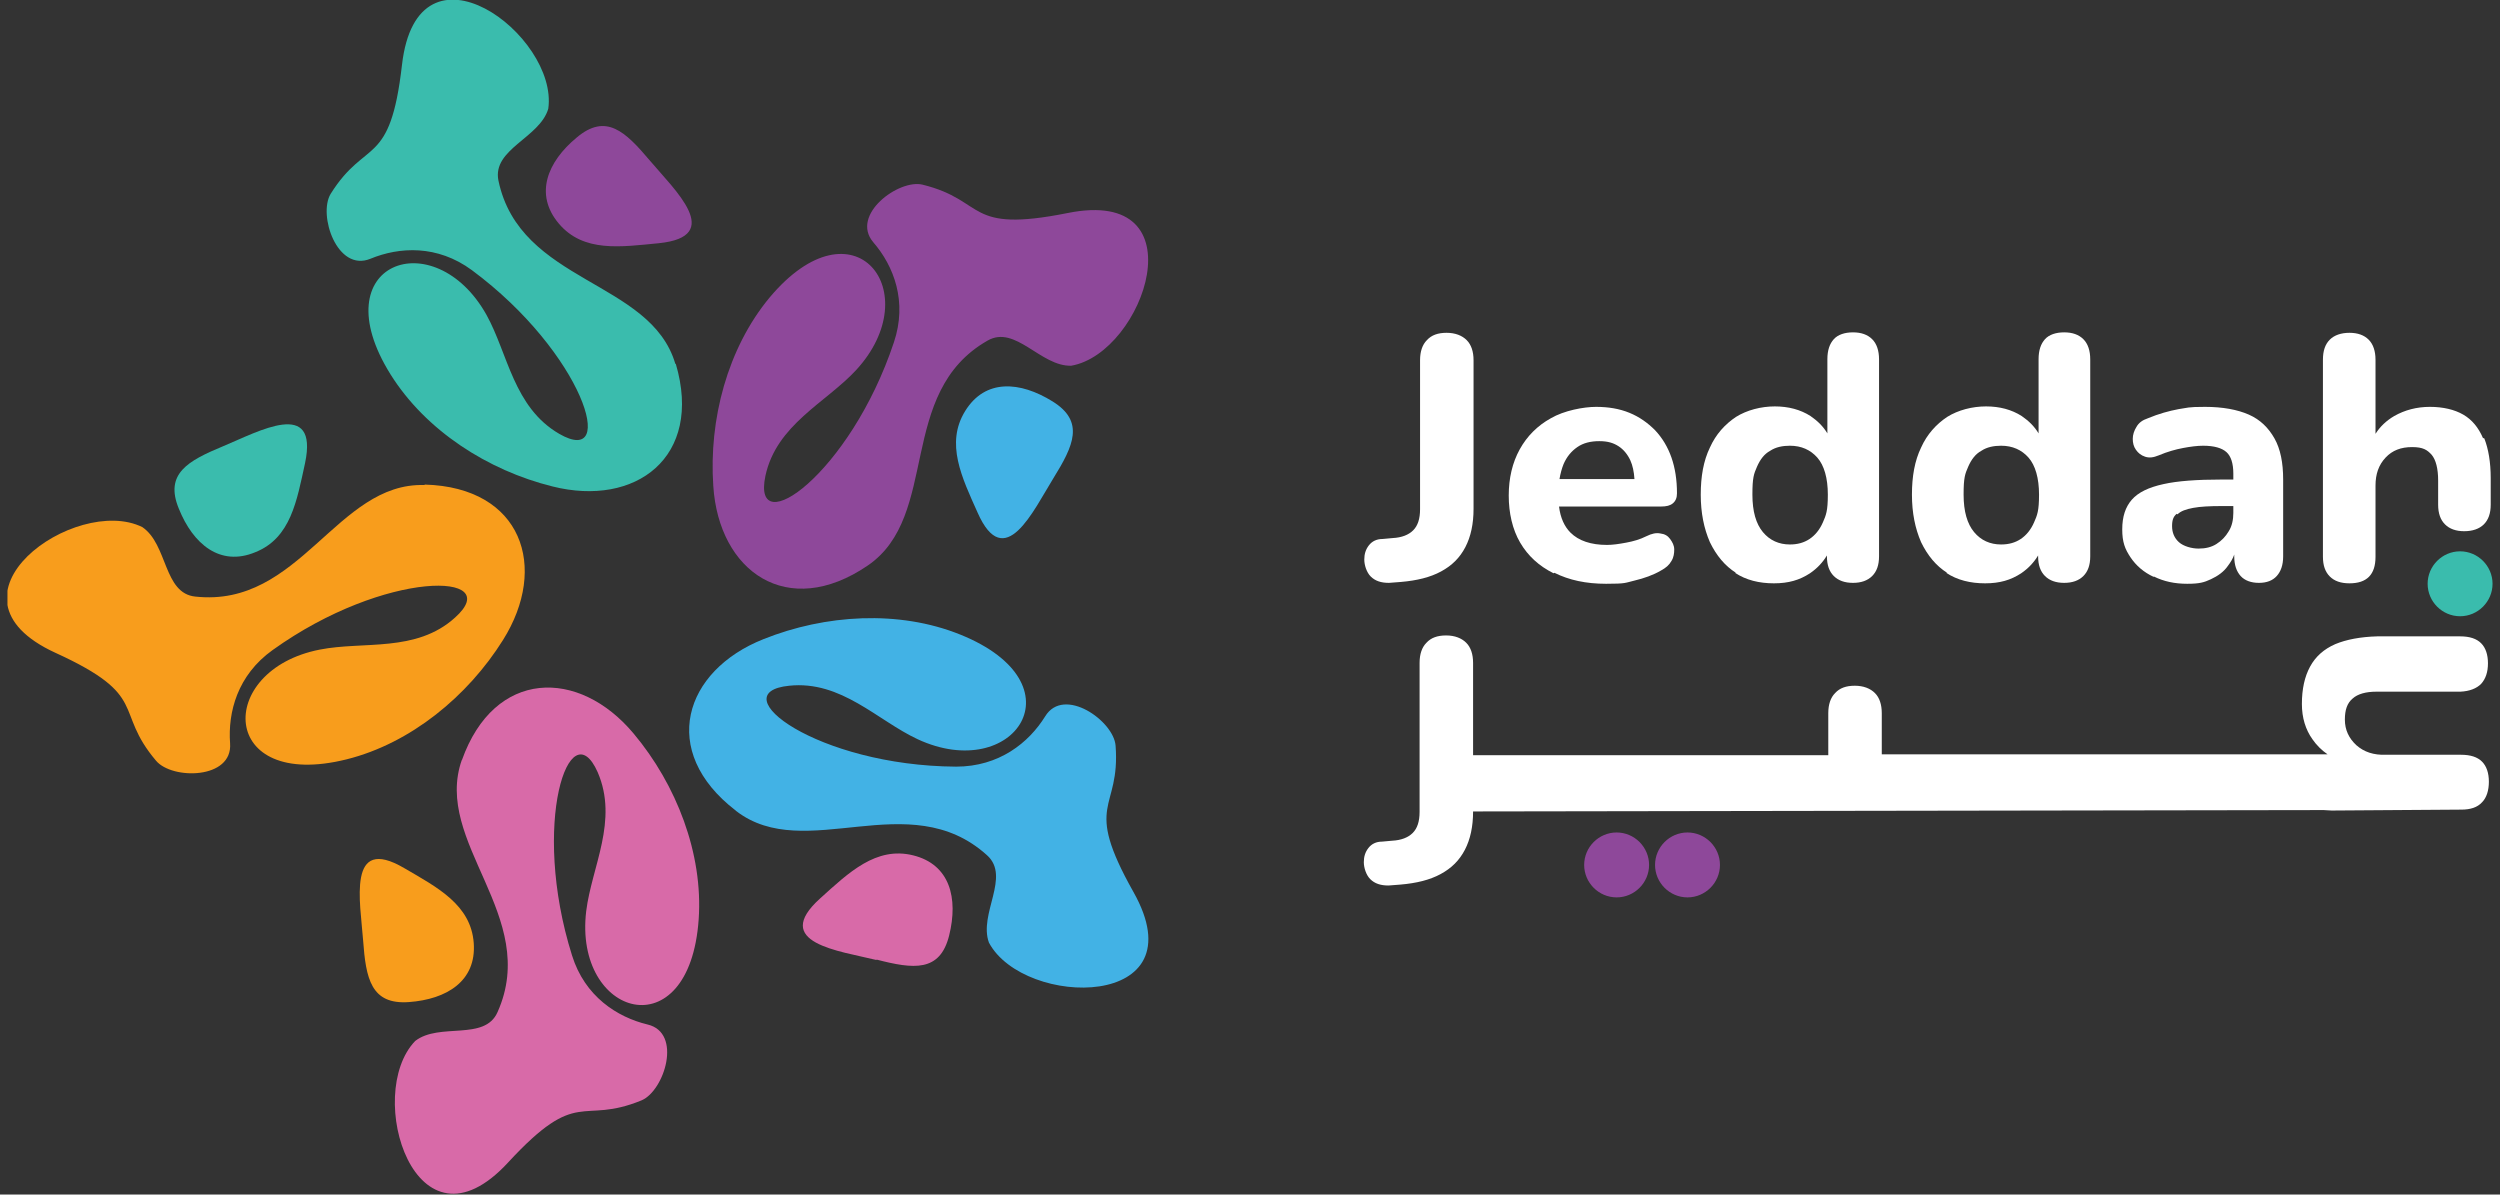 <svg width="293" height="140" viewBox="0 0 293 140" fill="none" xmlns="http://www.w3.org/2000/svg">
<rect x="0" y="0" width="293" height="140" fill="#333333" stroke="none"/>
<g clip-path="url(#clip0_373_408)">
<path d="M49.791 56.793C61.203 57.114 64.31 66.491 58.952 75.01C54.827 81.6 48.13 87.118 40.629 88.993C25.627 92.744 25.198 78.546 37.468 76.135C42.611 75.117 48.773 76.51 53.327 72.384C59.327 67.026 45.183 66.705 31.949 76.188C27.823 79.135 26.698 83.475 26.966 87.118C27.288 91.351 20.162 91.404 18.287 89.154C13.25 83.207 17.644 81.6 6.499 76.51C-8.02 69.866 8.857 57.918 16.679 61.776C19.68 63.812 19.144 69.545 22.894 69.92C35.164 71.259 39.45 56.525 49.737 56.846" fill="#F89D1C"/>
<path d="M26.163 52.292C30.288 50.578 37.36 46.613 35.753 54.275C34.789 58.668 34.092 63.062 29.913 64.722C25.788 66.437 22.626 63.758 20.965 59.633C19.251 55.507 22.037 54.007 26.163 52.292Z" fill="#3ABCAD"/>
<path d="M79.205 42.649C82.42 53.579 74.49 59.472 64.739 57.008C57.184 55.132 49.898 50.471 45.772 43.881C37.575 30.754 50.916 25.986 57.024 36.916C59.542 41.47 60.185 47.739 65.543 50.846C72.508 54.864 68.382 41.363 55.309 31.665C51.237 28.665 46.79 28.933 43.415 30.326C39.504 31.933 37.253 25.182 38.754 22.718C42.879 16.127 45.719 19.771 47.112 7.608C48.933 -8.251 65.489 4.126 64.257 12.752C63.239 16.181 57.667 17.467 58.417 21.164C60.935 33.219 76.258 32.79 79.151 42.649" fill="#3ABCAD"/>
<path d="M76.153 18.806C79.046 22.235 84.993 27.7 77.224 28.504C72.777 28.932 68.384 29.629 65.49 26.2C62.597 22.771 64.151 18.967 67.58 16.127C71.009 13.234 73.259 15.377 76.153 18.806Z" fill="#8E489A"/>
<path d="M101.708 66.276C92.278 72.706 84.241 66.973 83.598 56.954C83.062 49.185 85.259 40.827 90.189 34.88C100.1 23.039 108.78 34.236 100.315 43.398C96.779 47.203 90.992 49.774 89.706 55.775C88.045 63.651 99.618 55.561 104.762 40.13C106.369 35.362 104.762 31.183 102.351 28.396C99.618 25.182 105.351 20.949 108.137 21.646C115.692 23.521 113.066 27.378 125.121 24.968C140.766 21.806 134.123 41.362 125.55 42.863C121.96 42.97 119.014 38.041 115.745 39.916C105.03 46.024 110.227 60.436 101.708 66.276Z" fill="#8E489A"/>
<path d="M123.461 56.043C121.104 59.847 117.729 67.241 114.567 60.061C112.746 55.989 110.763 51.971 113.121 48.167C115.478 44.363 119.55 44.684 123.354 47.042C127.158 49.399 125.819 52.239 123.461 56.043Z" fill="#42B2E5"/>
<path d="M86.222 94.994C77.167 88.029 80.168 78.599 89.49 74.903C96.723 72.009 105.349 71.474 112.529 74.367C126.888 80.153 118.851 91.887 107.546 86.636C102.831 84.439 98.599 79.725 92.491 80.368C84.454 81.171 95.759 89.744 112.047 89.851C117.083 89.851 120.566 87.065 122.494 83.957C124.691 80.368 130.531 84.493 130.746 87.386C131.335 95.155 126.834 93.869 132.835 104.531C140.658 118.408 120.03 118.194 115.904 110.478C114.672 107.103 118.476 102.763 115.69 100.245C106.528 91.94 94.419 101.317 86.276 95.048" fill="#42B2E5"/>
<path d="M102.726 112.514C98.386 111.443 90.296 110.532 96.136 105.281C99.458 102.281 102.673 99.173 107.013 100.245C111.352 101.317 112.317 105.281 111.245 109.621C110.174 113.961 107.066 113.586 102.726 112.461" fill="#D86AA8"/>
<path d="M54.131 89.101C57.935 78.385 67.847 78.278 74.277 85.993C79.259 91.94 82.421 100.031 81.885 107.746C80.813 123.176 67.204 119.212 68.704 106.781C69.347 101.584 72.508 96.173 70.044 90.494C66.776 83.153 62.168 96.494 67.043 111.978C68.544 116.801 72.348 119.212 75.884 120.069C80.01 121.033 77.866 127.838 75.187 128.963C68.008 131.91 67.847 127.248 59.543 136.249C48.72 147.983 42.612 128.266 48.666 121.998C51.506 119.801 56.81 122.051 58.31 118.622C63.347 107.371 50.702 98.745 54.131 89.047" fill="#D86AA8"/>
<path d="M42.557 110.211C42.236 105.764 40.629 97.781 47.379 101.745C51.237 103.996 55.202 106.032 55.523 110.532C55.845 114.979 52.362 117.122 47.915 117.444C43.468 117.765 42.879 114.658 42.557 110.211Z" fill="#F89D1C"/>
<path d="M162.788 68.312L164.181 68.205C166.056 68.044 167.61 67.669 168.896 66.973C170.182 66.276 171.092 65.365 171.735 64.133C172.378 62.901 172.7 61.401 172.7 59.632V42.219C172.7 41.202 172.432 40.398 171.896 39.862C171.36 39.326 170.557 39.005 169.539 39.005C168.521 39.005 167.771 39.273 167.235 39.862C166.699 40.398 166.431 41.202 166.431 42.219V59.686C166.431 60.811 166.163 61.615 165.627 62.151C165.092 62.686 164.288 63.008 163.216 63.061L162.038 63.169C161.341 63.169 160.805 63.436 160.43 63.919C160.055 64.401 159.895 64.937 159.895 65.58C159.895 66.222 160.162 67.08 160.645 67.562C161.18 68.098 161.877 68.312 162.788 68.312Z" fill="white"/>
<path d="M182.182 67.133C183.897 67.991 185.879 68.419 188.236 68.419C190.594 68.419 190.433 68.312 191.558 68.044C192.683 67.776 193.755 67.401 194.666 66.866C195.255 66.544 195.63 66.223 195.898 65.74C196.166 65.312 196.22 64.83 196.22 64.401C196.22 63.919 196.005 63.544 195.737 63.169C195.469 62.794 195.094 62.579 194.612 62.526C194.13 62.419 193.594 62.526 192.951 62.847C192.201 63.222 191.451 63.437 190.594 63.597C189.737 63.758 188.986 63.865 188.344 63.865C186.468 63.865 185.022 63.383 184.057 62.419C183.361 61.722 182.879 60.704 182.718 59.365H194.666C195.309 59.365 195.737 59.258 196.059 58.99C196.38 58.722 196.541 58.347 196.541 57.811C196.541 56.257 196.327 54.864 195.898 53.632C195.469 52.4 194.827 51.328 193.969 50.417C193.112 49.56 192.148 48.863 190.969 48.381C189.79 47.899 188.504 47.685 187.058 47.685C185.611 47.685 183.307 48.113 181.753 49.024C180.2 49.881 178.967 51.114 178.11 52.667C177.253 54.221 176.824 56.043 176.824 58.079C176.824 60.115 177.253 62.044 178.164 63.597C179.075 65.151 180.36 66.33 182.075 67.187M184.861 52.4C185.557 51.917 186.415 51.703 187.433 51.703C188.451 51.703 189.094 51.917 189.683 52.292C190.272 52.667 190.755 53.257 191.076 53.953C191.344 54.543 191.505 55.293 191.558 56.15H182.771C182.879 55.507 183.039 54.918 183.254 54.382C183.629 53.525 184.164 52.882 184.861 52.4Z" fill="white"/>
<path d="M203.346 67.134C204.632 67.991 206.186 68.366 207.901 68.366C209.615 68.366 210.901 67.991 212.133 67.187C212.991 66.598 213.634 65.901 214.116 65.098V65.205C214.116 66.223 214.384 66.973 214.919 67.509C215.455 68.044 216.205 68.312 217.17 68.312C218.134 68.312 218.884 68.044 219.42 67.509C219.956 66.973 220.224 66.223 220.224 65.205V42.113C220.224 41.095 219.956 40.291 219.42 39.755C218.884 39.219 218.134 38.952 217.17 38.952C216.205 38.952 215.402 39.219 214.919 39.755C214.437 40.291 214.169 41.041 214.169 42.113V50.792C213.687 49.989 213.044 49.346 212.187 48.756C211.008 48.006 209.615 47.631 208.008 47.631C206.4 47.631 204.74 48.06 203.454 48.864C202.168 49.721 201.096 50.9 200.4 52.453C199.65 54.007 199.328 55.829 199.328 57.972C199.328 60.115 199.703 61.937 200.4 63.544C201.15 65.098 202.168 66.33 203.454 67.134M205.918 54.703C206.293 53.846 206.776 53.203 207.472 52.828C208.115 52.4 208.919 52.239 209.776 52.239C211.115 52.239 212.187 52.721 212.991 53.632C213.794 54.543 214.223 56.043 214.223 57.972C214.223 59.901 214.009 60.383 213.634 61.24C213.258 62.097 212.723 62.74 212.08 63.169C211.437 63.597 210.687 63.812 209.776 63.812C208.49 63.812 207.418 63.33 206.615 62.365C205.811 61.401 205.382 59.954 205.382 57.972C205.382 55.989 205.543 55.561 205.918 54.703Z" fill="white"/>
<path d="M228.098 67.134C229.384 67.991 230.938 68.366 232.653 68.366C234.367 68.366 235.653 67.991 236.885 67.187C237.743 66.598 238.385 65.901 238.868 65.098V65.205C238.868 66.223 239.136 66.973 239.671 67.509C240.207 68.044 240.957 68.312 241.922 68.312C242.886 68.312 243.636 68.044 244.172 67.509C244.708 66.973 244.976 66.223 244.976 65.205V42.113C244.976 41.095 244.708 40.291 244.172 39.755C243.636 39.219 242.886 38.952 241.922 38.952C240.957 38.952 240.154 39.219 239.671 39.755C239.189 40.291 238.921 41.041 238.921 42.113V50.792C238.439 49.989 237.796 49.346 236.939 48.756C235.76 48.006 234.367 47.631 232.76 47.631C231.152 47.631 229.491 48.06 228.206 48.864C226.92 49.721 225.848 50.9 225.152 52.453C224.402 54.007 224.08 55.829 224.08 57.972C224.08 60.115 224.455 61.937 225.152 63.544C225.902 65.098 226.92 66.33 228.206 67.134M230.67 54.703C231.045 53.846 231.527 53.203 232.224 52.828C232.867 52.4 233.671 52.239 234.528 52.239C235.867 52.239 236.939 52.721 237.743 53.632C238.546 54.543 238.975 56.043 238.975 57.972C238.975 59.901 238.761 60.383 238.385 61.24C238.01 62.097 237.475 62.74 236.832 63.169C236.189 63.597 235.439 63.812 234.528 63.812C233.242 63.812 232.17 63.33 231.367 62.365C230.563 61.401 230.134 59.954 230.134 57.972C230.134 55.989 230.295 55.561 230.67 54.703Z" fill="white"/>
<path d="M252.423 67.562C253.602 68.151 254.888 68.419 256.335 68.419C257.781 68.419 258.317 68.259 259.121 67.884C259.924 67.508 260.621 67.026 261.103 66.33C261.425 65.901 261.693 65.473 261.853 64.99V65.205C261.853 66.223 262.121 66.973 262.603 67.508C263.086 68.044 263.836 68.312 264.746 68.312C265.657 68.312 266.354 68.044 266.836 67.508C267.318 66.973 267.586 66.223 267.586 65.205V56.203C267.586 54.221 267.265 52.614 266.568 51.382C265.872 50.149 264.907 49.185 263.568 48.595C262.228 48.006 260.514 47.685 258.424 47.685C256.335 47.685 256.442 47.792 255.317 47.953C254.192 48.167 253.013 48.488 251.727 49.024C251.084 49.238 250.655 49.56 250.387 50.042C250.12 50.471 249.959 50.953 249.959 51.435C249.959 51.917 250.066 52.346 250.334 52.721C250.602 53.096 250.923 53.364 251.405 53.525C251.888 53.685 252.37 53.632 253.013 53.364C254.031 52.935 254.995 52.667 255.852 52.507C256.71 52.346 257.513 52.239 258.21 52.239C259.496 52.239 260.407 52.507 260.942 52.989C261.478 53.471 261.746 54.328 261.746 55.507V56.203H260.299C257.513 56.203 255.21 56.364 253.549 56.739C251.834 57.114 250.602 57.704 249.852 58.561C249.102 59.418 248.727 60.543 248.727 62.044C248.727 63.544 249.048 64.347 249.691 65.312C250.334 66.276 251.245 67.08 252.423 67.616M255.21 60.276C255.585 59.9 256.174 59.686 257.031 59.525C257.888 59.365 259.014 59.311 260.353 59.311H261.746V60.115C261.746 60.918 261.585 61.669 261.21 62.258C260.835 62.901 260.353 63.383 259.764 63.758C259.174 64.133 258.478 64.294 257.674 64.294C256.87 64.294 255.906 64.026 255.37 63.544C254.834 63.062 254.567 62.419 254.567 61.669C254.567 60.918 254.727 60.543 255.102 60.222" fill="white"/>
<path d="M291 51.328C290.465 50.096 289.715 49.185 288.697 48.595C287.679 48.006 286.339 47.684 284.785 47.684C283.232 47.684 281.839 48.059 280.606 48.756C279.695 49.292 278.945 49.988 278.41 50.846V42.166C278.41 41.148 278.142 40.344 277.606 39.808C277.07 39.273 276.32 39.005 275.356 39.005C274.391 39.005 273.588 39.273 273.052 39.808C272.516 40.344 272.248 41.094 272.248 42.166V65.258C272.248 66.276 272.516 67.026 273.052 67.562C273.588 68.098 274.338 68.366 275.356 68.366C277.392 68.366 278.41 67.348 278.41 65.258V56.9C278.41 55.56 278.785 54.489 279.588 53.632C280.392 52.774 281.41 52.399 282.696 52.399C283.982 52.399 284.464 52.721 285 53.31C285.482 53.9 285.75 54.917 285.75 56.31V59.15C285.75 60.168 286.018 60.918 286.553 61.454C287.089 61.99 287.839 62.258 288.804 62.258C289.768 62.258 290.572 61.99 291.108 61.454C291.643 60.918 291.911 60.168 291.911 59.15V56.043C291.911 54.167 291.643 52.614 291.161 51.381" fill="white"/>
<path d="M288.481 88.458H279.641C278.194 88.511 277.069 88.136 276.158 87.333C275.301 86.529 274.819 85.565 274.819 84.332C274.819 83.207 275.087 82.403 275.73 81.868C276.319 81.332 277.283 81.064 278.516 81.064H288.374C289.446 81.01 290.249 80.689 290.785 80.153C291.321 79.564 291.589 78.76 291.589 77.742C291.589 76.724 291.321 75.921 290.785 75.385C290.249 74.849 289.446 74.581 288.321 74.581H278.623C276.64 74.635 274.98 74.956 273.694 75.492C272.354 76.081 271.39 76.939 270.747 78.117C270.104 79.296 269.782 80.743 269.782 82.511C269.782 84.118 270.211 85.511 271.015 86.636C271.497 87.333 272.086 87.922 272.783 88.404C272.622 88.404 272.408 88.404 272.247 88.404H220.544C220.544 88.458 220.544 83.582 220.544 83.582C220.544 82.564 220.276 81.76 219.74 81.225C219.205 80.689 218.401 80.368 217.383 80.368C216.365 80.368 215.615 80.635 215.079 81.225C214.543 81.76 214.275 82.564 214.275 83.582V88.511H172.645C172.645 88.565 172.645 77.689 172.645 77.689C172.645 76.671 172.377 75.867 171.841 75.331C171.306 74.795 170.502 74.474 169.484 74.474C168.466 74.474 167.716 74.742 167.18 75.331C166.644 75.867 166.376 76.671 166.376 77.689V95.155C166.376 96.28 166.108 97.084 165.573 97.62C165.037 98.156 164.233 98.477 163.162 98.531L161.983 98.638C161.286 98.638 160.751 98.906 160.376 99.388C160.001 99.87 159.84 100.406 159.84 101.049C159.84 101.692 160.108 102.549 160.59 103.031C161.126 103.567 161.822 103.781 162.733 103.781L164.126 103.674C166.001 103.513 167.555 103.138 168.841 102.442C170.127 101.745 171.038 100.834 171.681 99.602C172.324 98.37 172.645 96.87 172.645 95.102L272.301 94.941C272.301 94.941 272.301 94.941 272.354 94.941C272.622 94.941 272.944 94.994 273.265 94.994L288.481 94.887C289.553 94.887 290.356 94.619 290.892 94.03C291.428 93.494 291.696 92.637 291.696 91.619C291.696 90.601 291.428 89.797 290.892 89.261C290.356 88.726 289.553 88.458 288.428 88.458" fill="white"/>
<path d="M201.579 101.37C201.579 103.46 199.864 105.174 197.775 105.174C195.685 105.174 193.971 103.46 193.971 101.37C193.971 99.281 195.685 97.566 197.775 97.566C199.864 97.566 201.579 99.281 201.579 101.37Z" fill="#8E489A"/>
<path d="M193.272 101.37C193.272 103.46 191.558 105.174 189.468 105.174C187.379 105.174 185.664 103.46 185.664 101.37C185.664 99.281 187.379 97.566 189.468 97.566C191.558 97.566 193.272 99.281 193.272 101.37Z" fill="#8E489A"/>
<path d="M292.126 68.419C292.126 70.509 290.411 72.224 288.322 72.224C286.232 72.224 284.518 70.509 284.518 68.419C284.518 66.33 286.232 64.615 288.322 64.615C290.411 64.615 292.126 66.33 292.126 68.419Z" fill="#3ABCAD"/>
</g>
<defs>
<clipPath id="clip0_373_408">
<rect width="291.251" height="140" fill="white" transform="translate(0.875)"/>
</clipPath>
</defs>
</svg>

